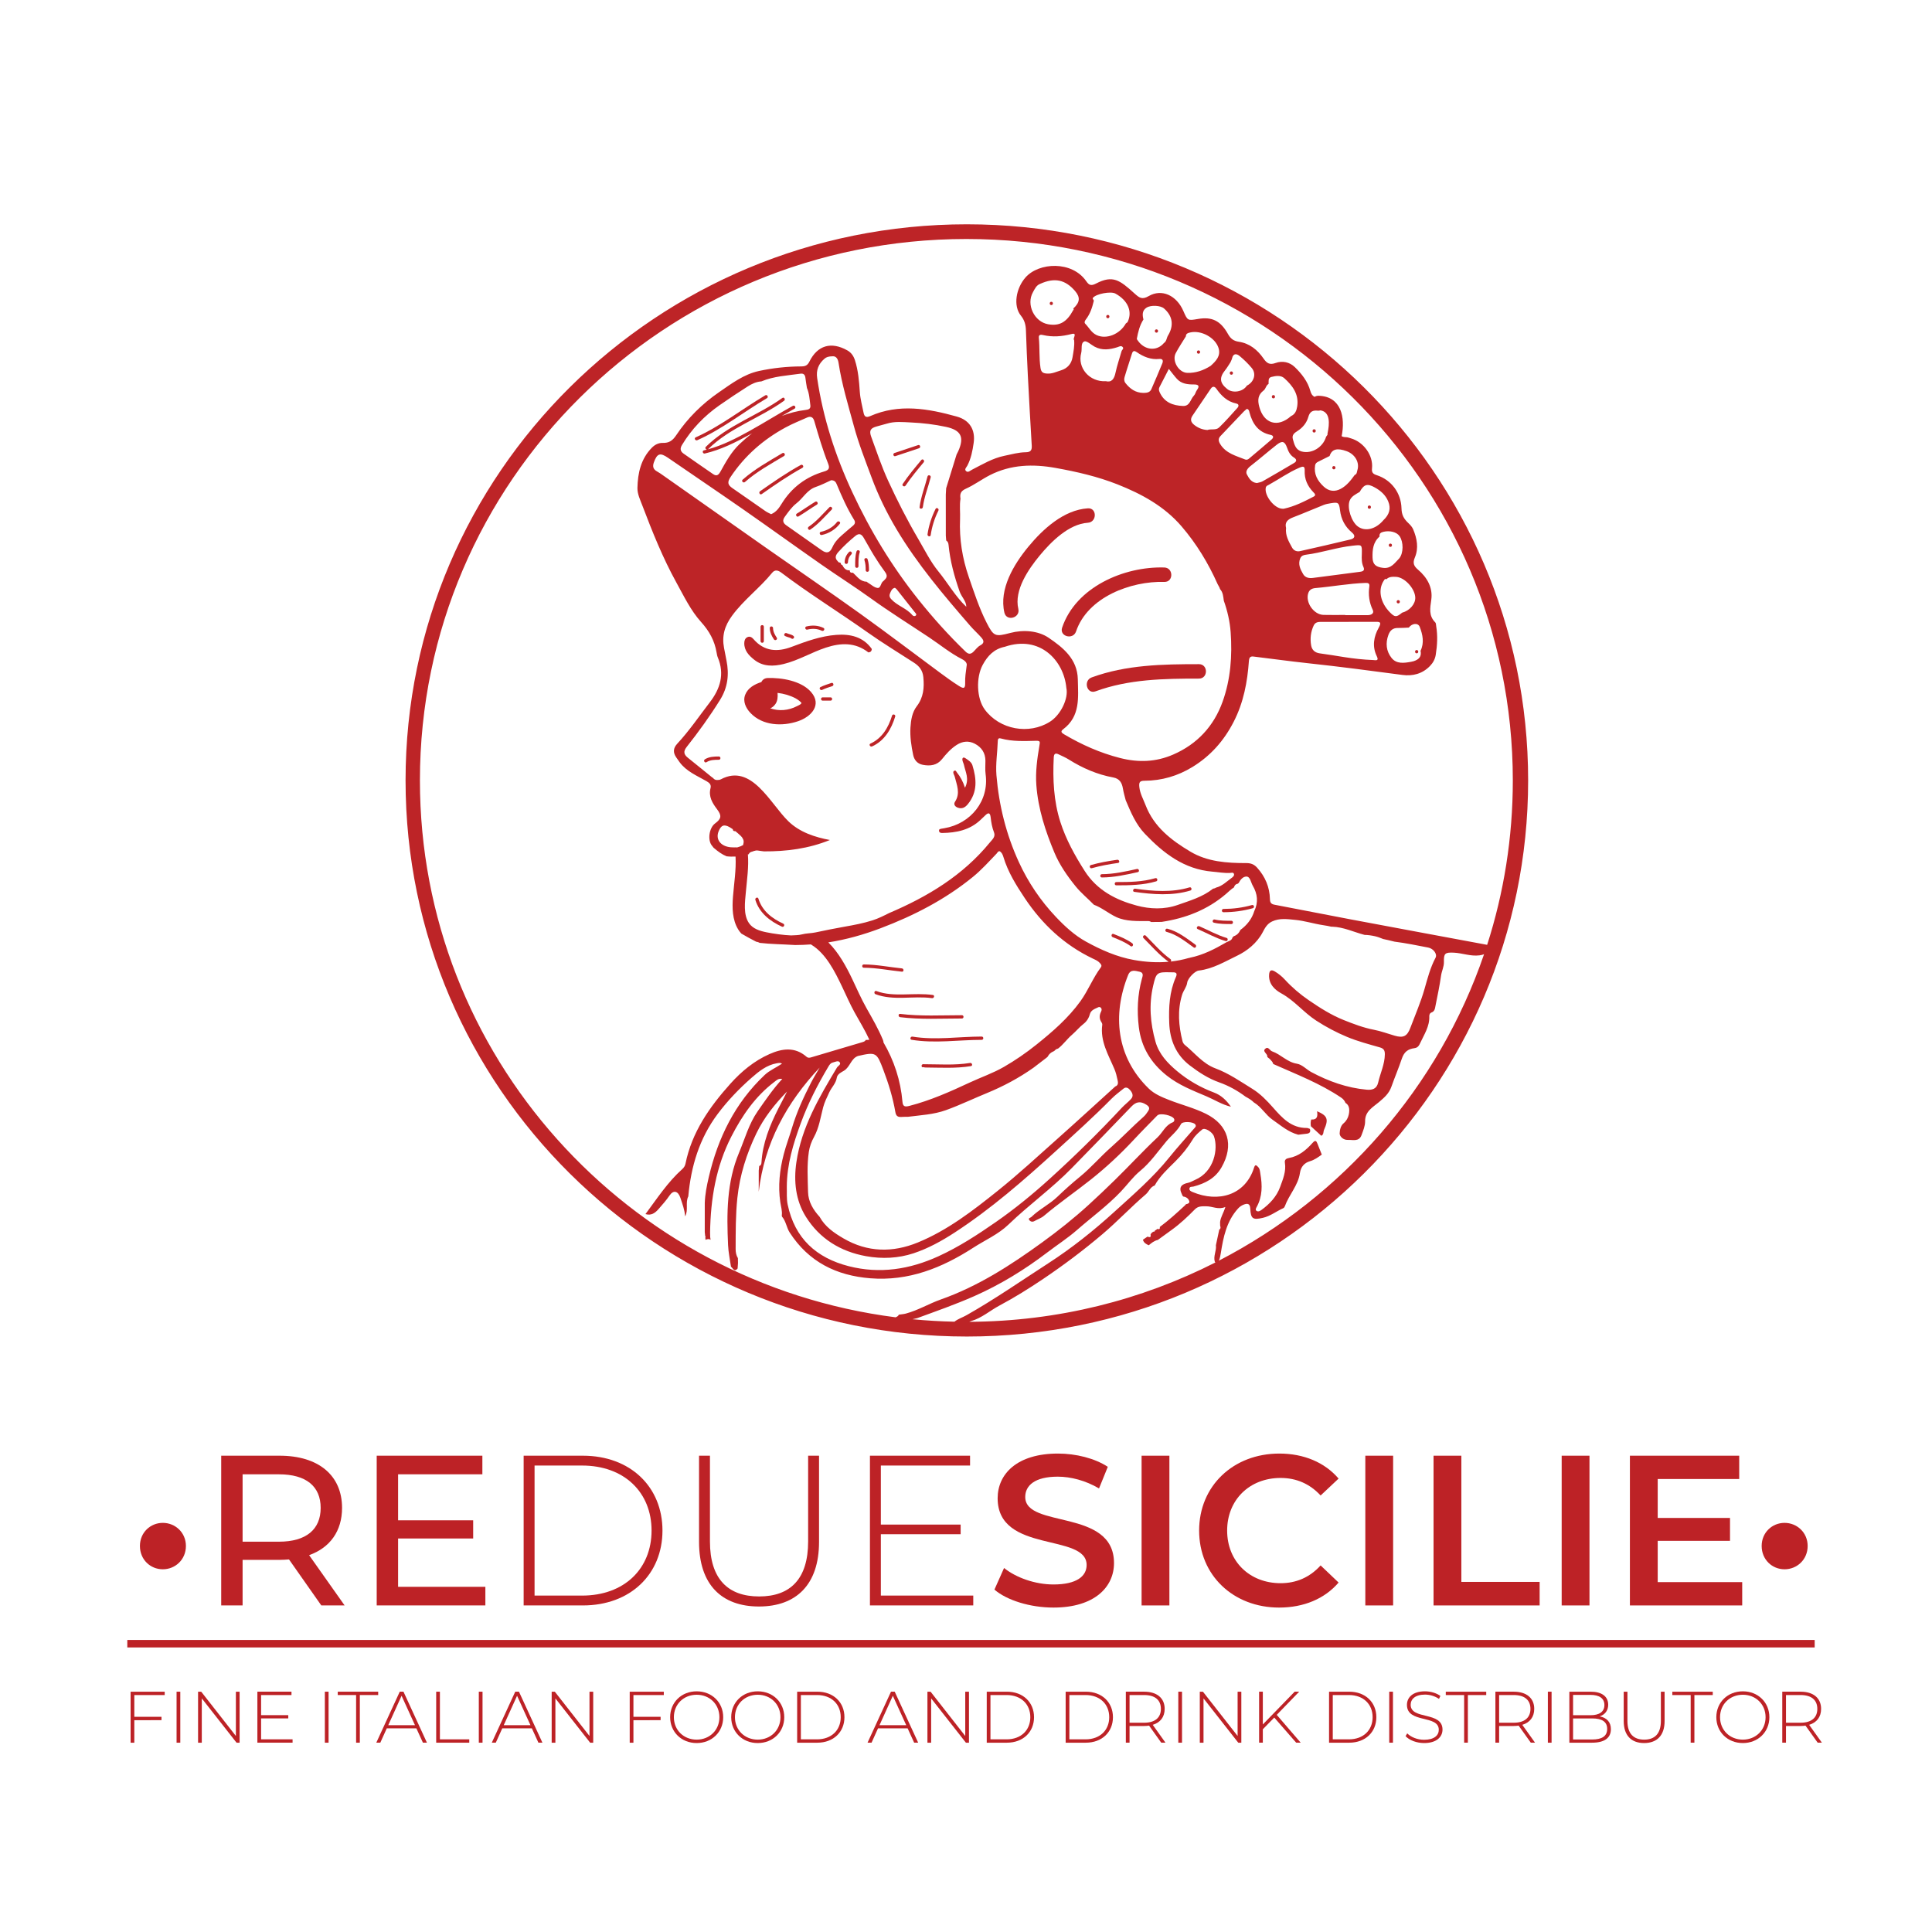 <svg xml:space="preserve" viewBox="0 0 1548 1548" height="1548px" width="1548px" y="0px" x="0px" xmlns:xlink="http://www.w3.org/1999/xlink" xmlns="http://www.w3.org/2000/svg" id="Livello_1" version="1.1">
<g>
	<path d="M107.62,1358.136v17.456h21.776v2.686H107.62v18.039h-2.977v-40.866h27.322v2.686H107.62z" fill="#BD2226"></path>
	<path d="M141.481,1355.45h2.977v40.866h-2.977V1355.45z" fill="#BD2226"></path>
	<path d="M191.98,1355.45v40.866h-2.452l-27.848-35.495v35.495h-2.977v-40.866h2.51l27.789,35.495v-35.495H191.98z" fill="#BD2226"></path>
	<path d="M234.424,1393.631v2.686h-28.197v-40.866h27.322v2.686h-24.345v16.113h21.776v2.627h-21.776v16.755H234.424
		z" fill="#BD2226"></path>
	<path d="M260.287,1355.45h2.977v40.866h-2.977V1355.45z" fill="#BD2226"></path>
	<path d="M285.332,1358.136H270.62v-2.686h32.401v2.686H288.31v38.181h-2.978V1358.136z" fill="#BD2226"></path>
	<path d="M333.613,1384.815h-23.702l-5.196,11.501h-3.211l18.798-40.866h2.978l18.798,40.866h-3.211
		L333.613,1384.815z M332.504,1382.305l-10.742-23.585l-10.684,23.585H332.504z" fill="#BD2226"></path>
	<path d="M349.493,1355.45h2.977v38.181h23.527v2.686h-26.504V1355.45z" fill="#BD2226"></path>
	<path d="M383.646,1355.45h2.977v40.866h-2.977V1355.45z" fill="#BD2226"></path>
	<path d="M426.147,1384.815h-23.702l-5.196,11.501h-3.211l18.798-40.866h2.978l18.798,40.866h-3.211
		L426.147,1384.815z M425.038,1382.305l-10.742-23.585l-10.684,23.585H425.038z" fill="#BD2226"></path>
	<path d="M475.303,1355.45v40.866h-2.452l-27.848-35.495v35.495h-2.977v-40.866h2.51l27.789,35.495v-35.495H475.303z" fill="#BD2226"></path>
	<path d="M507.53,1358.136v17.456h21.776v2.686H507.53v18.039h-2.977v-40.866h27.322v2.686H507.53z" fill="#BD2226"></path>
	<path d="M536.955,1375.884c0-11.852,9.049-20.726,21.25-20.726c12.144,0,21.251,8.815,21.251,20.726
		c0,11.909-9.107,20.725-21.251,20.725C546.004,1396.608,536.955,1387.734,536.955,1375.884z M576.42,1375.884
		c0-10.334-7.823-17.981-18.215-17.981c-10.449,0-18.272,7.647-18.272,17.981c0,10.333,7.823,17.98,18.272,17.98
		C568.597,1393.864,576.42,1386.217,576.42,1375.884z" fill="#BD2226"></path>
	<path d="M585.879,1375.884c0-11.852,9.049-20.726,21.25-20.726c12.144,0,21.251,8.815,21.251,20.726
		c0,11.909-9.107,20.725-21.251,20.725C594.928,1396.608,585.879,1387.734,585.879,1375.884z M625.344,1375.884
		c0-10.334-7.823-17.981-18.215-17.981c-10.449,0-18.272,7.647-18.272,17.981c0,10.333,7.823,17.98,18.272,17.98
		C617.521,1393.864,625.344,1386.217,625.344,1375.884z" fill="#BD2226"></path>
	<path d="M638.714,1355.45h16.172c12.96,0,21.717,8.523,21.717,20.434c0,11.909-8.757,20.433-21.717,20.433h-16.172
		V1355.45z M654.652,1393.631c11.559,0,18.973-7.355,18.973-17.747s-7.414-17.748-18.973-17.748h-12.961v35.495H654.652z" fill="#BD2226"></path>
	<path d="M727.22,1384.815h-23.703l-5.195,11.501h-3.211l18.798-40.866h2.978l18.799,40.866h-3.211L727.22,1384.815z
		 M726.11,1382.305l-10.742-23.585l-10.684,23.585H726.11z" fill="#BD2226"></path>
	<path d="M776.376,1355.45v40.866h-2.452l-27.848-35.495v35.495h-2.978v-40.866h2.511l27.789,35.495v-35.495H776.376
		z" fill="#BD2226"></path>
	<path d="M790.621,1355.45h16.172c12.96,0,21.717,8.523,21.717,20.434c0,11.909-8.757,20.433-21.717,20.433h-16.172
		V1355.45z M806.56,1393.631c11.559,0,18.974-7.355,18.974-17.747s-7.415-17.748-18.974-17.748h-12.961v35.495H806.56z" fill="#BD2226"></path>
	<path d="M853.848,1355.45h16.172c12.96,0,21.717,8.523,21.717,20.434c0,11.909-8.757,20.433-21.717,20.433h-16.172
		V1355.45z M869.786,1393.631c11.559,0,18.974-7.355,18.974-17.747s-7.415-17.748-18.974-17.748h-12.961v35.495H869.786z" fill="#BD2226"></path>
	<path d="M930.443,1396.316l-9.749-13.661c-1.285,0.176-2.569,0.292-3.971,0.292h-11.676v13.369h-2.978v-40.866
		h14.653c10.275,0,16.464,5.138,16.464,13.778c0,6.479-3.503,10.975-9.574,12.785l10.216,14.303H930.443z M916.724,1380.32
		c8.758,0,13.428-4.087,13.428-11.092c0-7.064-4.67-11.093-13.428-11.093h-11.676v22.185H916.724z" fill="#BD2226"></path>
	<path d="M944.104,1355.45h2.978v40.866h-2.978V1355.45z" fill="#BD2226"></path>
	<path d="M994.604,1355.45v40.866h-2.452l-27.848-35.495v35.495h-2.978v-40.866h2.511l27.789,35.495v-35.495H994.604
		z" fill="#BD2226"></path>
	<path d="M1020.993,1376.175l-9.166,9.399v10.742h-2.978v-40.866h2.978v26.271l25.513-26.271h3.619l-17.981,18.565
		l19.207,22.301h-3.619L1020.993,1376.175z" fill="#BD2226"></path>
	<path d="M1064.896,1355.45h16.172c12.96,0,21.717,8.523,21.717,20.434c0,11.909-8.757,20.433-21.717,20.433h-16.172
		V1355.45z M1080.834,1393.631c11.559,0,18.973-7.355,18.973-17.747s-7.414-17.748-18.973-17.748h-12.961v35.495H1080.834z" fill="#BD2226"></path>
	<path d="M1113.118,1355.45h2.978v40.866h-2.978V1355.45z" fill="#BD2226"></path>
	<path d="M1126.196,1391.063l1.343-2.219c2.802,2.919,7.998,5.138,13.485,5.138c8.174,0,11.793-3.562,11.793-7.998
		c0-12.26-25.512-4.904-25.512-19.966c0-5.78,4.437-10.859,14.478-10.859c4.496,0,9.166,1.401,12.318,3.678l-1.109,2.394
		c-3.386-2.335-7.53-3.444-11.209-3.444c-7.939,0-11.5,3.679-11.5,8.174c0,12.26,25.512,5.021,25.512,19.849
		c0,5.78-4.612,10.801-14.712,10.801C1135.012,1396.608,1129.174,1394.331,1126.196,1391.063z" fill="#BD2226"></path>
	<path d="M1173.135,1358.136h-14.712v-2.686h32.401v2.686h-14.712v38.181h-2.978V1358.136z" fill="#BD2226"></path>
	<path d="M1226.553,1396.316l-9.749-13.661c-1.285,0.176-2.569,0.292-3.971,0.292h-11.676v13.369h-2.978v-40.866
		h14.653c10.275,0,16.464,5.138,16.464,13.778c0,6.479-3.503,10.975-9.574,12.785l10.216,14.303H1226.553z M1212.833,1380.32
		c8.758,0,13.428-4.087,13.428-11.092c0-7.064-4.67-11.093-13.428-11.093h-11.676v22.185H1212.833z" fill="#BD2226"></path>
	<path d="M1240.214,1355.45h2.978v40.866h-2.978V1355.45z" fill="#BD2226"></path>
	<path d="M1290.714,1385.516c0,6.89-5.021,10.801-15.063,10.801h-18.215v-40.866h17.047
		c8.758,0,14.07,3.678,14.07,10.45c0,4.846-2.744,7.998-6.831,9.341C1287.503,1376.351,1290.714,1379.854,1290.714,1385.516z
		 M1260.414,1358.02v16.287h13.953c7.063,0,11.15-2.743,11.15-8.173c0-5.371-4.087-8.114-11.15-8.114H1260.414z M1287.736,1385.282
		c0-5.838-4.262-8.406-12.085-8.406h-15.237v16.872h15.237C1283.475,1393.748,1287.736,1391.179,1287.736,1385.282z" fill="#BD2226"></path>
	<path d="M1300.99,1378.978v-23.527h2.977v23.41c0,10.217,4.904,15.004,13.428,15.004s13.369-4.787,13.369-15.004
		v-23.41h2.978v23.527c0,11.676-6.247,17.631-16.405,17.631S1300.99,1390.653,1300.99,1378.978z" fill="#BD2226"></path>
	<path d="M1354.643,1358.136h-14.712v-2.686h32.401v2.686h-14.712v38.181h-2.978V1358.136z" fill="#BD2226"></path>
	<path d="M1375.193,1375.884c0-11.852,9.049-20.726,21.25-20.726c12.144,0,21.251,8.815,21.251,20.726
		c0,11.909-9.107,20.725-21.251,20.725C1384.242,1396.608,1375.193,1387.734,1375.193,1375.884z M1414.658,1375.884
		c0-10.334-7.823-17.981-18.215-17.981c-10.449,0-18.272,7.647-18.272,17.981c0,10.333,7.823,17.98,18.272,17.98
		C1406.835,1393.864,1414.658,1386.217,1414.658,1375.884z" fill="#BD2226"></path>
	<path d="M1456.401,1396.316l-9.749-13.661c-1.285,0.176-2.569,0.292-3.971,0.292h-11.676v13.369h-2.978v-40.866
		h14.653c10.275,0,16.464,5.138,16.464,13.778c0,6.479-3.503,10.975-9.574,12.785l10.216,14.303H1456.401z M1442.682,1380.32
		c8.758,0,13.428-4.087,13.428-11.092c0-7.064-4.67-11.093-13.428-11.093h-11.676v22.185H1442.682z" fill="#BD2226"></path>
</g>
<path d="M589.386,655.233c-0.056,3.161-1.07,6.157-2.059,9.127c-0.539,1.615,2.004,2.302,2.537,0.7
	c1.067-3.201,2.095-6.423,2.154-9.827C592.048,653.535,589.415,653.538,589.386,655.233z" fill="#BD2427"></path>
<g>
	<path d="M112.114,1238.695c0-10.797,8.398-18.51,18.338-18.51s18.51,7.713,18.51,18.51
		c0,10.969-8.569,18.682-18.51,18.682S112.114,1249.664,112.114,1238.695z" fill="#BD2226"></path>
	<path d="M257.447,1286.341l-25.879-36.849c-2.399,0.172-4.97,0.344-7.541,0.344h-29.65v36.505h-17.139V1166.37
		h46.789c31.192,0,50.045,15.768,50.045,41.818c0,18.51-9.598,31.878-26.394,37.876l28.45,40.276H257.447z M256.933,1208.188
		c0-17.139-11.483-26.907-33.42-26.907h-29.136v53.986h29.136C245.45,1235.268,256.933,1225.327,256.933,1208.188z" fill="#BD2226"></path>
	<path d="M388.896,1271.43v14.911h-87.064V1166.37h84.665v14.911H318.97v36.848h60.157v14.568H318.97v38.732H388.896
		z" fill="#BD2226"></path>
	<path d="M419.571,1166.37h47.474c38.048,0,63.756,25.022,63.756,59.985s-25.708,59.985-63.756,59.985h-47.474
		V1166.37z M466.359,1278.457c33.935,0,55.701-21.595,55.701-52.102s-21.766-52.102-55.701-52.102h-38.048v104.203H466.359z" fill="#BD2226"></path>
	<path d="M560.103,1235.439v-69.069h8.741v68.726c0,29.993,14.396,44.047,39.418,44.047
		c25.023,0,39.248-14.054,39.248-44.047v-68.726h8.74v69.069c0,34.277-18.338,51.758-48.159,51.758
		S560.103,1269.717,560.103,1235.439z" fill="#BD2226"></path>
	<path d="M779.816,1278.457v7.884h-82.779V1166.37h80.209v7.884h-71.469v47.303h63.928v7.713h-63.928v49.188H779.816
		z" fill="#BD2226"></path>
	<path d="M796.779,1273.658l7.713-17.311c9.598,7.713,24.852,13.197,39.59,13.197
		c18.682,0,26.565-6.684,26.565-15.596c0-25.88-71.297-8.912-71.297-53.473c0-19.367,15.425-35.82,48.331-35.82
		c14.396,0,29.479,3.771,39.934,10.626l-7.027,17.31c-10.797-6.341-22.623-9.426-33.078-9.426c-18.51,0-26.051,7.198-26.051,16.281
		c0,25.537,71.126,8.912,71.126,52.959c0,19.195-15.597,35.648-48.503,35.648C825.401,1288.055,806.721,1282.228,796.779,1273.658z" fill="#BD2226"></path>
	<path d="M914.69,1166.37h22.28v119.971h-22.28V1166.37z" fill="#BD2226"></path>
	<path d="M960.79,1226.355c0-35.82,27.422-61.699,64.271-61.699c19.537,0,36.334,7.027,47.474,20.053l-14.396,13.539
		c-8.741-9.426-19.538-14.054-32.05-14.054c-24.851,0-42.846,17.481-42.846,42.161s17.995,42.161,42.846,42.161
		c12.512,0,23.309-4.628,32.05-14.226l14.396,13.711c-11.14,13.025-27.937,20.053-47.646,20.053
		C988.212,1288.055,960.79,1262.176,960.79,1226.355z" fill="#BD2226"></path>
	<path d="M1093.953,1166.37h22.28v119.971h-22.28V1166.37z" fill="#BD2226"></path>
	<path d="M1148.622,1166.37h22.28v101.118h62.728v18.853h-85.008V1166.37z" fill="#BD2226"></path>
	<path d="M1251.28,1166.37h22.28v119.971h-22.28V1166.37z" fill="#BD2226"></path>
	<path d="M1395.928,1267.66v18.681h-89.979V1166.37h87.578v18.681h-65.298v31.193h57.929v18.338h-57.929v33.078
		H1395.928z" fill="#BD2226"></path>
	<path d="M1411.522,1238.695c0-10.797,8.397-18.51,18.339-18.51c9.939,0,18.51,7.713,18.51,18.51
		c0,10.969-8.57,18.682-18.51,18.682C1419.92,1257.377,1411.522,1249.664,1411.522,1238.695z" fill="#BD2226"></path>
</g>
<rect height="6" width="1352" fill="#BD2226" y="1314" x="102"></rect>
<g>
	<path d="M774.677,179.721c-248.379,0-449.729,199.494-449.729,445.583c0,246.09,201.351,445.583,449.729,445.583
		c248.382,0,449.732-199.493,449.732-445.583C1224.409,379.215,1023.059,179.721,774.677,179.721z M774.378,1053.822
		c-3.173,1.798-6.747,2.872-9.645,5.174c-11.32-0.239-22.533-0.905-33.624-1.98c1.244-0.241,2.49-0.532,3.737-0.844
		c15.309-5.613,30.713-10.994,45.641-17.588c20.995-9.272,40.36-21.133,58.664-35.09c7.874-6.004,16.361-11.463,23.79-17.969
		c11.751-10.29,24.455-19.509,35.245-30.904c5.159-5.447,9.532-11.628,15.371-16.441c8.215-6.771,14.188-15.564,20.935-23.632
		c3.891-4.651,8.891-8.327,11.781-13.919c1.223-2.359,9.633-1.908,11.329,0.182c1.261,1.548-0.076,2.526-0.917,3.505
		c-6.56,7.633-13.387,15.049-19.682,22.891c-13.111,16.332-28.948,29.932-44.312,43.912c-16.466,14.978-33.889,28.881-52.681,41.035
		C818.25,1026.23,796.962,1041.042,774.378,1053.822z M973.354,1010.977c0.151,0.23,0.301,0.42,0.447,0.58
		c-59.2,30.076-126.22,47.178-197.237,47.534c0.553-0.165,1.102-0.365,1.648-0.613c8.493-2.462,15.063-8.41,22.665-12.457
		c12.057-6.419,23.602-13.635,34.898-21.242c16.529-11.134,32.443-23.096,47.661-36.009c11.969-10.155,22.689-21.635,34.608-31.813
		c2.572-2.198,3.576-5.919,7.128-7.079c4.178-7.578,10.532-13.338,16.543-19.313c5.469-5.437,10.171-11.314,14.178-17.905
		c1.803-2.97,4.666-5.406,7.392-7.675c2.086-1.74,8.149,1.96,9.418,5.546c3.521,9.959,0.188,28.286-15.128,34.822
		c-1.886,0.807-3.695,1.971-5.662,2.375c-5.187,1.07-7.662,3.424-5.076,8.831c0.206,0.267,0.307,0.568,0.304,0.904
		c0.262,0.375,0.527,0.749,0.789,1.123l0.122,0.116c2.304,0.313,4.163,1.524,4.825,3.665c0.455,1.469-0.962,2.252-2.428,2.437
		l-0.097,0.001c-0.34,0.372-0.683,0.742-1.023,1.113c-6.433,5.996-12.947,11.896-20.022,17.145c0.178,1.441-0.199,2.232-1.827,1.553
		c-0.755,0.515-1.513,1.03-2.27,1.544c0.103,0.615-0.116,0.829-0.713,0.568c-0.345,0.181-0.691,0.36-1.035,0.54
		c-0.343,0.307-0.686,0.614-1.027,0.92c-0.191,0.333-0.384,0.664-0.575,0.997c0.608,2.667-0.952,2.123-2.458,1.661
		c-1.21,0.824-2.419,1.646-3.63,2.47c0.615,2.47,2.586,3.519,4.664,4.454c2.177-1.847,4.39-3.635,7.276-4.277
		c3.75-2.725,7.495-5.46,11.255-8.171c6.698-4.831,12.682-10.49,18.444-16.354c2.696-2.741,5.808-2.403,9.032-2.434
		c5.01-0.048,9.712,3.007,15.382,0.532c-1.378,4.768-3.817,8.104-4.229,12.11c0.013,0.985,0.029,1.971,0.045,2.956
		c0.408,1.174,0.613,2.303-0.712,3.077c-0.894,4.171-1.789,8.34-2.684,12.511C974.806,1002.195,972.01,1006.447,973.354,1010.977z
		 M976.615,1010.106c0.854-1.964,1.229-4.032,1.571-6.196c2.026-12.79,4.603-25.403,13.721-35.518
		c1.336-1.48,2.799-2.489,4.522-3.172c3.11-1.236,5.157-0.955,5.356,3.26c0.383,8.122,2.117,9.099,9.989,7.325
		c6.129-1.378,10.935-5.312,16.479-7.791c0.548-0.244,1.023-0.974,1.244-1.58c3.334-9.191,10.655-16.659,12.063-26.57
		c0.745-5.249,3.852-8.216,7.983-9.429c3.769-1.104,6.553-3.202,9.535-5.313c-1.131-2.855-2.254-5.707-3.387-8.556
		c-0.878-2.217-1.569-3.575-3.959-0.889c-5.168,5.808-11.043,10.746-19.073,12.186c-2.101,0.375-3.543,1.361-3.151,3.78
		c1.127,6.95-1.581,13.231-3.834,19.433c-2.814,7.741-8.382,13.627-14.996,18.429c-0.995,0.722-2.556,1.58-3.832,0.743
		c-1.325-0.871-0.414-2.3,0.098-3.234c4.618-8.427,4.515-17.331,2.932-26.434c-0.354-2.031-0.382-4.213-1.978-5.697
		c-0.973-0.905-2.109-2.458-3.059,0.565c-7.036,22.393-28.806,28.229-49.138,19.715c-1.263-0.53-2.799-1.167-2.696-2.734
		c0.125-1.901,2.061-1.392,3.259-1.712c9.343-2.509,17.401-6.482,22.534-15.492c10.07-17.673,5.429-33.906-12.619-42.844
		c-9.41-4.661-19.592-7.18-29.307-10.989c-5.937-2.331-11.906-4.777-16.474-9.223c-26.087-25.381-29.202-59.256-16.487-90.943
		c1.932-4.815,5.78-3.328,9.168-2.644c3.72,0.751,2.354,3.839,1.811,5.843c-3.45,12.682-3.992,25.532-2.418,38.479
		c1.956,16.085,9.663,28.787,22.401,38.897c9.671,7.677,20.925,11.997,32.001,16.705c6.319,2.686,12.186,6.544,19.401,8.245
		c-3.674-5.285-7.917-9.246-13.5-11.345c-10.85-4.079-20.788-9.782-29.615-17.164c-7.638-6.385-14.523-13.618-17.339-23.654
		c-4.136-14.729-5.374-29.545-1.883-44.65c2.439-10.56,2.966-11.21,13.838-10.902c0.685,0.019,1.37,0.045,2.057,0.027
		c3.063-0.079,3.457,1.293,2.32,3.865c-5.196,11.756-5.769,24.259-5.301,36.79c0.511,13.611,5.389,25.474,16.474,33.948
		c7.218,5.517,14.835,10.475,23.544,13.565c7.597,2.693,14.622,6.579,21.086,11.434c2.444,1.36,4.896,2.708,6.843,4.782
		l-0.063-0.108c5.986,3.57,9.3,9.957,15.035,13.933c6.536,4.53,12.521,9.85,20.469,11.904c2.295-0.272,4.593-0.537,6.891-0.817
		c2.382-0.291,3.167-1.589,2.4-3.853c-0.816-0.256-1.635-0.734-2.451-0.73c-12.391,0.071-19.661-7.945-27.058-16.353
		c-4.881-5.549-10.265-11.089-16.478-14.934c-9.597-5.941-18.987-12.48-29.696-16.473c-10.089-3.763-16.487-12.283-24.469-18.759
		c-0.866-0.701-1.615-1.855-1.885-2.932c-3.11-12.389-4.185-24.792-0.336-37.281c1.051-3.412,3.616-6.125,4.092-9.764
		c0.435-3.336,6.02-9.258,9.238-9.627c11.301-1.295,21.135-7.286,30.865-11.957c7.698-3.697,15.765-9.935,20.409-18.803
		c1.602-3.058,3.442-6.697,7.492-8.579c6.171-2.866,12.225-1.876,18.434-1.279c7.621,0.732,14.927,3.113,22.507,4.254
		c2.187,0.33,4.432,0.717,6.663,1.248c0.186-0.018,0.365-0.044,0.568-0.038c9.156,0.304,17.228,4.295,25.931,6.578
		c2.742,0.041,5.493,0.442,8.359,1.071c2.29,0.503,4.405,1.398,6.554,2.226c3.024,0.638,6.041,1.321,9.045,2.109
		c9.072,1.161,18.077,2.998,27.068,4.746c4.148,0.808,7.399,5.236,5.856,8.129c-4.259,7.997-6.434,16.582-8.897,25.212
		c-3.017,10.565-7.465,20.723-11.334,31.042c-2.532,6.751-5.659,8.242-12.639,6.187c-5.533-1.63-10.992-3.645-16.633-4.735
		c-8.368-1.62-16.29-4.654-24.071-7.758c-9.992-3.984-19.13-9.795-28.069-15.926c-7.066-4.847-13.439-10.317-19.191-16.565
		c-2.352-2.547-4.978-4.675-7.91-6.424c-2.778-1.659-4.376-1.15-4.629,2.49c-0.532,7.567,4.59,12.219,9.818,15.079
		c10.532,5.762,17.868,15.255,27.873,21.754c7.979,5.181,16.154,9.495,24.719,13.071c8.505,3.551,17.528,5.901,26.418,8.452
		c3.158,0.906,3.938,2.592,3.904,5.543c-0.087,7.967-3.637,15.07-5.355,22.622c-1.191,5.236-4.938,6.098-9.272,5.697
		c-15.753-1.453-30.282-6.62-44.215-14.058c-4.024-2.149-7.351-6.077-11.648-6.76c-7.842-1.248-12.823-7.471-19.85-9.902
		c-1.873-0.646-3.066-4.251-5.464-2.094c-2.601,2.343,1.937,3.836,1.59,6.28c-0.081,0.569,1.446,1.3,2.124,2.054
		c1.122,1.251,2.407,2.372,2.643,3.893c18.539,8.26,37.594,15.558,54.49,26.975c1.704,1.152,2.809,2.616,3.42,4.196
		c2.57,1.511,3.687,4.454,2.634,9.359c-0.564,2.627-1.935,5.141-4.067,6.902c-2.619,2.166-3.114,5.7-3.242,8.167
		c-0.123,2.312,2.856,5.392,6.484,5.227c4.026-0.183,8.997,1.696,11.032-3.812c1.324-3.585,2.932-7.404,2.881-11.096
		c-0.116-8.147,6.385-11.346,11.1-15.377c4.276-3.657,8.027-6.798,10.024-12.475c2.614-7.421,5.787-14.787,8.247-22.19
		c2-6.014,5.327-7.889,10.34-8.59c2.62-0.365,3.596-2.276,4.305-3.813c3.216-6.98,7.751-13.583,7.417-21.764
		c-0.062-1.443,0.672-2.604,1.636-2.925c2.711-0.902,2.889-3.208,3.303-5.291c1.613-8.091,3.346-16.173,4.494-24.336
		c0.522-3.722,2.379-7.036,2.286-10.959c-0.161-6.833,0.878-7.701,7.778-7.412c6.906,0.291,13.521,3.061,20.636,2.166
		c1.508-0.19,2.742-0.485,3.746-0.928C1152.73,870.928,1075.83,958.795,976.615,1010.106z M630.423,950.789
		c0.064-17.755,5.171-34.377,11.201-50.83c5.81-15.851,13.437-30.783,22.063-45.247c0.896-1.505,1.727-2.923,3.606-3.381
		c1.817-0.441,4.166-1.737,5.354-0.373c1.678,1.927-1.189,2.993-2.058,4.444c-14.251,23.804-28.358,47.72-32.492,75.796
		c-2.251,15.28-0.625,30.592,7.575,43.682c11.008,17.567,27.649,27.911,48.275,31.629c12.901,2.328,25.845,1.699,37.995-2.312
		c11.644-3.843,22.535-9.835,33.007-16.659c29.225-19.045,55.323-41.836,81.003-65.228c15.094-13.75,30.278-27.393,44.622-41.942
		c2.961-3.004,6.423-5.524,9.714-8.188c1.96-1.585,3.83-0.326,4.988,0.993c1.817,2.071,3.368,4.717,0.985,7.34
		c-2.29,2.523-5.086,4.583-7.412,7.076c-18.433,19.75-37.686,38.685-57.681,56.82c-13.661,12.391-27.933,24.085-43.133,34.652
		c-14.747,10.25-29.711,20.021-46.089,27.502c-23.091,10.549-47.005,14.309-71.846,7.977c-26.05-6.641-43.35-22.335-49.002-49.436
		C630.105,960.336,630.582,955.563,630.423,950.789z M599.237,684.485c0.196,0.009,0.389,0.031,0.581,0.057
		c0.182-0.427,0.436-0.815,0.763-1.146c0.058-0.059,0.116-0.115,0.179-0.17c0.085-0.075,0.17-0.147,0.264-0.214
		c0.159-0.115,0.329-0.22,0.514-0.308c0.054-0.025,0.114-0.042,0.17-0.065c0.169-0.07,0.348-0.128,0.536-0.174
		c0.07-0.017,0.142-0.034,0.216-0.047c0.299-0.151,0.633-0.262,0.998-0.332c0.381-0.192,0.812-0.33,1.301-0.386
		c0.641-0.259,1.369-0.377,2.189-0.253c1.031,0.156,2.066,0.302,3.104,0.443c0.332,0.033,0.665,0.077,1.001,0.133
		c0.354,0.046,0.71,0.089,1.064,0.133c18.193,0.109,35.836-2.204,52.829-9.107c-12.085-2.259-24.197-6.256-33.192-14.939
		c-14.565-14.06-29.533-46.883-54.217-33.666c-0.772,0.414-1.527,0.543-2.232,0.482c-0.233,0.039-0.472,0.073-0.733,0.073
		c-1.495,0-2.556-0.681-3.201-1.635c-0.265-0.126-0.537-0.285-0.824-0.522c-6.465-5.315-13.023-10.513-19.513-15.796
		c-3.159-2.572-3.669-4.986-0.79-8.624c9.55-12.08,18.545-24.567,26.705-37.669c6.196-9.95,7.393-20.395,5.129-31.564
		c-0.681-3.355-1.316-6.72-1.957-10.083c-1.818-9.602,0.43-17.606,6.463-25.802c9.42-12.8,22.205-22.191,32.101-34.383
		c2.162-2.661,4.714-2.066,7.249-0.15c22.501,17.017,46.521,31.848,69.531,48.141c11.974,8.479,24.56,16.096,36.882,24.081
		c4.226,2.738,6.952,6.169,7.464,11.535c0.806,8.444,0.199,16.206-5.254,23.334c-3.711,4.847-4.691,11.034-5.065,17.029
		c-0.461,7.377,0.677,14.722,2.155,21.924c0.815,3.971,3.232,7.134,7.742,7.996c5.939,1.134,11.382,0.452,15.377-4.538
		c3.437-4.294,7.02-8.339,11.686-11.364c4.719-3.06,9.683-3.57,14.587-1.024c5.363,2.786,8.472,7.327,8.522,13.609
		c0.03,3.596-0.337,7.246,0.15,10.777c2.929,21.297-11.79,39.741-33.137,43.34c-0.676,0.115-1.365,0.175-2.028,0.335
		c-0.948,0.229-2.259,0.229-2.169,1.613c0.089,1.396,1.038,1.888,2.493,1.867c11.408-0.155,22.111-2.313,30.767-10.504
		c1.243-1.174,2.508-2.328,3.715-3.538c2.568-2.571,3.983-2.284,4.41,1.542c0.453,4.078,1.149,8.107,2.672,11.982
		c1.406,3.58-1.422,5.796-3.284,8.073c-21.719,26.573-50.011,43.517-80.842,56.643c-4.289,2.159-8.571,4.313-13.177,5.786
		c-7.244,2.316-14.681,3.732-22.16,5.038c-7.917,1.383-15.773,3.006-23.637,4.655c-3.565,0.747-7.347,0.636-10.855,1.572
		c-2.895,0.772-5.657,0.6-8.656,0.826c-5.778-0.208-14.103-1.357-19.852-2.543c-5.161-1.065-10.729-2.733-13.852-7.295
		c-4.694-6.859-3.212-17.042-2.523-24.755C598.503,704.72,600.04,694.694,599.237,684.485z M595.758,675.368
		c-0.072,0.598-0.218,1.204-0.478,1.813c-0.047,0.11-0.101,0.203-0.152,0.301c-0.157-0.046-0.316-0.08-0.476-0.11
		c-0.47,0.438-1.07,0.757-1.816,0.887c-0.078,0.04-0.153,0.083-0.237,0.117c-0.075,0.03-0.158,0.051-0.238,0.077
		c-0.156,0.051-0.311,0.103-0.482,0.134c-0.506,0.258-1.104,0.414-1.808,0.414c-0.246,0-0.471-0.034-0.694-0.069
		c-0.665,0.08-1.348,0.012-2.021,0.012c-9.103,0.064-14.396-5.78-11.602-12.788c1.958-4.917,4.296-6.001,8.996-3.307
		c3.189,1.828,6.03,4.362,8.753,6.877c0.808,0.746,1.426,1.607,1.821,2.54C595.84,673.197,595.98,674.329,595.758,675.368z
		 M523.892,370.519c2.636-7.317,5.048-8.061,11.427-3.662c19.801,13.656,39.768,27.075,59.504,40.824
		c21.172,14.749,42.096,29.854,63.244,44.635c13.114,9.167,26.658,17.727,39.63,27.086c15.258,11.01,31.208,20.953,46.847,31.376
		c8.722,5.814,16.847,12.551,26.236,17.344c2.761,1.408,4.308,3.313,3.736,5.325c-0.744,5.303-1.301,9.359-1.191,13.492
		c0.121,4.585-0.87,5.254-4.864,2.739c-5.2-3.274-10.184-6.905-15.132-10.558c-21.309-15.74-42.374-31.814-63.901-47.25
		c-24.863-17.83-50.141-35.078-75.192-52.646c-27.692-19.418-55.33-38.915-82.999-58.368c-1.537-1.081-3.078-2.183-4.722-3.08
		C523.438,376.097,522.686,373.87,523.892,370.519z M860.633,272.455c0.447,4.917-0.548,9.306-1.246,13.667
		c-0.857,5.365-4.086,9.062-9.456,10.677c-3.567,1.074-6.905,2.789-10.871,2.54c-3.172-0.198-4.82-0.916-5.363-4.52
		c-1.213-8.039-0.536-16.136-1.345-24.168c-0.296-2.916,1.984-2.516,3.464-2.175c7.682,1.767,15.053,1.138,22.724-0.84
		C863.761,266.29,859.163,271.377,860.633,272.455z M859.953,247.226c0.424,0.451,0.406,0.888-0.07,1.309
		c-5.169,9.594-10.938,12.858-19.983,11.298c-11.197-1.934-17.865-15.799-12.245-25.734c1.469-2.599,2.695-5.593,5.921-6.724
		c11.372-5.12,19.971-3.333,27.792,5.774C865.743,238.244,865.341,242.252,859.953,247.226z M845.755,374.923
		c16.873,3.029,33.604,6.861,49.602,13.179c19.411,7.666,37.567,17.568,51.375,33.647c11.926,13.893,21.411,29.487,28.864,46.236
		c0.609,1.365,1.605,2.545,1.951,4.022c2.408,2.625,2.57,5.982,3.013,9.248c2.892,8.183,4.866,16.623,5.489,25.255
		c1.364,18.909-0.005,37.693-6.406,55.604c-7.021,19.65-20.336,34.093-39.644,42.476c-13.769,5.976-27.684,6.544-42.515,2.769
		c-16.098-4.099-30.795-10.682-44.935-19.022c-2.15-1.27-2.955-2.317-0.655-4.053c13.839-10.436,11.998-25.366,11.703-39.995
		c-0.33-16.411-12.119-25.621-23.395-33.292c-8.353-5.681-20.242-6.622-30.76-3.849c-12,3.165-13.264,2.908-18.92-8.195
		c-5.995-11.77-10.007-24.251-14.298-36.658c-5.191-15.019-7.655-30.42-6.988-46.311c0.229-5.454-0.537-10.931,0.343-16.372
		c-0.562-3.776,0.018-6.116,4.358-8.058c6.661-2.98,12.631-7.502,19.213-10.856C809.985,372.124,827.727,371.687,845.755,374.923z
		 M875.746,238.597c2.473-3.168,14.277-5.381,17.901-3.4c10.013,5.469,13.865,14.275,9.889,22.716
		c-0.243,0.517-0.944,0.816-1.434,1.216c-4.897,8.83-15.898,13.088-23.688,9.251c-4.025-1.983-5.921-6.016-8.891-9.008
		c-0.865-0.869-0.413-2.222,0.422-3.284c3.441-4.365,5.136-9.5,6.41-14.812C876.75,240.24,874.926,239.65,875.746,238.597z
		 M918.565,246.561c3.59-2.337,11.255-1.851,14.052,0.557c7.057,6.078,8.072,13.799,3.227,21.743
		c-1.168,1.918-1.083,4.583-3.274,6.007c-6.067,7.156-15.794,5.364-20.742-1.783c-0.381-0.549-1.026-1.235-0.932-1.743
		c0.998-5.377,2.282-10.676,5.28-15.372C915.271,252.396,915.049,248.852,918.565,246.561z M1018.697,302.027
		c3.499-0.9,7.547-1.509,10.341,1.013c6.584,5.95,11.836,12.794,10.335,22.595c-0.514,3.359-1.613,6.267-4.972,7.765
		c-10.621,9.541-21.813,6.036-25.429-7.474c-1.471-5.493-1.033-9.62,3.5-13.074c1.816-1.38,1.83-4.096,3.953-5.223
		C1016.61,305.514,1015.818,302.769,1018.697,302.027z M1132.689,529.773c-0.65,0.209-1.326,0.348-1.996,0.47
		c-5.673,1.027-11.736,1.955-15.737-3.104c-4.234-5.355-4.965-11.801-2.5-18.446c1.355-3.653,3.64-5.594,7.645-5.531
		c2.897,0.047,5.801-0.193,8.704-0.305c2.571-3.519,7.417-4.034,8.752-0.541c2.361,6.164,3.764,12.648,0.655,19.131
		C1139.253,526.133,1136.734,528.47,1132.689,529.773z M1123.42,490.919c-4.551,3.755-5.796,3.724-9.722-0.247
		c-7.879-7.967-9.823-18.38-4.785-25.677c0.447-0.646,0.847-1.514,1.903-0.853c2.285-2.252,5.159-2.047,8.013-1.927
		c0.43,0.064,0.86,0.129,1.289,0.193c6.651,1.489,13.675,9.836,13.857,16.465C1134.115,483.998,1129.451,489.322,1123.42,490.919z
		 M1121.223,447.293c-3.695,3.678-6.492,8.528-13.096,7.699c-5.619-0.707-8.244-2.592-8.39-8.221
		c-0.157-6.203,0.411-12.337,5.603-16.837c-0.28-2.274,0.77-3.235,2.987-3.794c5.042-1.272,10.754,0.082,13.067,3.444
		C1124.646,434.311,1124.561,443.088,1121.223,447.293z M1103.201,525.917c1.954,3.968-1.304,2.996-2.957,2.934
		c-7.866-0.292-15.685-1.154-23.46-2.393c-6.413-1.022-12.827-2.076-19.263-2.951c-3.901-0.532-6.34-2.637-6.979-6.383
		c-0.932-5.467-0.352-10.837,2.042-15.942c1.345-2.867,3.876-2.906,6.461-2.907c7.188-0.002,14.374,0,21.562,0v-0.032
		c7.01,0,14.019,0.015,21.027-0.006c3.418-0.009,5.817-0.232,3.075,4.657C1100.676,510.081,1099.29,517.971,1103.201,525.917z
		 M1035.996,414.544c8.277-3.169,16.411-6.708,24.646-9.985c1.725-0.687,3.617-1.009,5.464-1.317
		c6.082-1.014,6.821-0.676,7.573,5.559c0.888,7.333,4.01,13.22,9.633,17.946c2.8,2.353,2.337,4.621-1.176,5.471
		c-13.429,3.242-26.896,6.323-40.375,9.342c-2.688,0.602-5.127-0.293-6.535-2.876c-2.608-4.792-5.48-9.522-4.779-15.651
		C1029.244,418.483,1031.753,416.169,1035.996,414.544z M1014.163,390.87c0.286-1.573,1.399-1.833,2.344-2.353
		c8.218-4.497,15.848-10.01,24.531-13.729c3.134-1.342,4.493-1.393,4.335,2.329c-0.292,6.726,2.229,12.307,6.799,17.089
		c1.054,1.104,2.659,2.507,0.458,3.656c-7.665,4-15.401,7.908-23.958,9.75c-0.326,0.07-0.68,0.008-1.022,0.008
		C1021.23,407.618,1013.012,397.247,1014.163,390.87z M1011.69,385.618c-1.439,0.817-3.233,1.007-4.65,1.425
		c-4.508-0.45-6.376-3.976-7.966-6.867c-1.342-2.447,0.521-4.938,2.984-6.852c7.138-5.549,13.939-11.533,21.065-17.093
		c4.336-3.38,6.349-2.591,8.166,2.615c1.093,3.131,2.517,5.93,5.509,7.766c1.962,1.205,2.589,2.874,0.135,4.318
		C1028.544,375.868,1020.153,380.807,1011.69,385.618z M1041.831,447.333c0.865-2.039,2.668-2.641,4.53-2.871
		c12.565-1.545,24.579-5.848,37.203-7.198c7.801-0.835,7.762-1.196,7.581,6.845c-0.138,3.43-0.214,6.855,1.264,10.079
		c1.291,2.817-0.183,3.632-2.683,3.954c-12.521,1.609-25.027,3.312-37.549,4.896c-3.178,0.402-6.295,0.006-8.096-3.11
		C1041.839,456.039,1039.835,452.035,1041.831,447.333z M1048.192,475.351c0.909-2.863,3.017-3.925,5.786-4.165
		c13.412-1.16,26.688-3.667,40.176-4.13c2.162-0.075,3.354,0.442,3.019,2.796c-0.938,6.576-0.158,12.763,2.763,18.902
		c1.294,2.721-1.252,4.145-4.123,4.129c-5.986-0.034-11.97-0.009-17.951-0.009v-0.163c-5.815,0-11.63,0.128-17.439-0.031
		C1052.627,492.464,1045.851,482.717,1048.192,475.351z M1108.454,416.784c-6.116,7.3-14.64,9.383-20.533,5.019
		c-5.025-3.724-8.682-14.671-6.594-20.463c1.354-3.748,4.938-5.292,8.085-7.187c3.5-6.169,6.082-6.973,12.225-3.542
		c4.67,2.61,8.582,6.058,10.667,11.151C1114.597,407.353,1113.305,412.223,1108.454,416.784z M1087.576,376.779
		c-0.408,1.257-0.267,3.17-2.11,3.754c-3.113,4.33-6.429,8.581-11.183,11.125c-4.764,2.547-9.468,2.103-13.641-1.754
		c-5.01-4.639-8.073-9.992-6.918-17.11c0.254-1.567,1.32-2.276,2.567-2.897c3.015-1.5,6.023-3.004,9.038-4.508
		c1.761-5.567,6.043-6.657,13.629-3.887C1085.946,364.052,1089.52,370.795,1087.576,376.779z M1063.763,346.788
		c-0.123,0.577-0.157,1.124-0.132,1.646c-0.407,0.471-0.789,0.993-1.129,1.59c-2.533,8.399-11.488,13.836-19.454,11.744
		c-4.983-1.308-5.956-5.653-7.123-9.77c-1.003-3.532,1.114-5.056,3.854-6.797c4.098-2.602,7.202-6.458,8.529-11.195
		c1.157-4.132,3.472-5.431,7.517-4.953c0.698,0.083,1.426-0.02,2.143-0.257C1066.189,330.038,1065.185,340.085,1063.763,346.788z
		 M1018.023,348.438c2.361,0.495,2.702,2.046,0.888,3.615c-6.058,5.239-12.194,10.392-18.318,15.555
		c-0.831,0.699-1.945,0.944-2.907,0.556c-7.366-2.973-15.405-4.837-20.006-12.366c-1.426-2.331-1.773-4.336,0.244-6.451
		c6.225-6.524,12.412-13.085,18.641-19.606c0.793-0.831,1.744-1.511,2.502-2.158c1.717,0.529,1.813,1.887,2.098,2.965
		C1003.559,339.571,1008.199,346.385,1018.023,348.438z M999.055,308.99c-3.107,4.952-11.266,6.34-15.795,2.688
		c-6.025-4.858-6.433-9.101-1.63-15.059c1.572-1.95,2.817-4.159,4.214-6.25c0.457-1.09,1.083-2.14,1.339-3.273
		c0.943-4.147,3.664-3.801,6.001-1.882c3.523,2.895,6.842,6.143,9.77,9.642C1006.82,299.481,1004.822,306.088,999.055,308.99z
		 M990.608,323.337c2.276,0.479,1.995,2.222,0.831,3.515c-4.773,5.295-9.478,10.677-14.594,15.628
		c-2.582,2.499-6.628,0.952-9.421,2.07c-4.26-0.297-7.597-1.741-10.606-4.134c-2.734-2.171-3.319-4.485-1.265-7.476
		c4.906-7.134,9.736-14.322,14.57-21.505c1.563-2.329,3.259-1.712,4.495,0.053C978.648,317.245,983.428,321.825,990.608,323.337z
		 M970.042,293.124c-5.722,3.629-11.916,5.852-18.737,5.635c-6.923-0.223-12.494-9.677-9.256-15.813
		c2.445-4.632,5.406-8.99,8.137-13.471c0.008-2.277,1.728-2.685,3.412-3.083c8.653-2.041,19.992,3.954,22.711,12.354
		C978.386,285.16,974.293,289.269,970.042,293.124z M942.99,303.554c3.661,4.03,8.6,4.512,13.646,4.493
		c3.663-0.015,4.803,1.179,2.396,4.492c-0.987,1.36-1.28,3.312-2.423,4.458c-2.824,2.831-3.121,8.475-8.676,8.282
		c-8.276-0.29-15.233-2.928-18.849-11.194c-0.596-1.362-0.734-2.595-0.059-3.907c2.452-4.776,4.91-9.551,7.504-14.597
		C938.967,298.607,940.849,301.197,942.99,303.554z M928.925,287.609c2.715-0.279,3.262,1.374,2.355,3.56
		c-2.868,6.919-5.753,13.833-8.777,20.688c-1.225,2.777-3.915,2.935-6.497,2.957c-6.166-0.124-10.584-3.24-14.231-7.887
		c-1.235-1.571-1.132-3.349-0.704-4.829c1.82-6.311,3.997-12.519,5.916-18.805c0.758-2.481,2.08-2.357,3.782-1.178
		C916.232,285.904,922.074,288.314,928.925,287.609z M877.037,277.764c6.063,3.254,12.207,2.359,18.394,0.385
		c1.248-0.398,2.658-1.352,3.882-0.298c1.586,1.365-0.347,2.383-0.672,3.548c-1.609,5.75-3.617,11.411-4.844,17.236
		c-1.055,5.014-3.081,7.93-7.728,6.805c-13.216,0.726-22.938-10.731-19.766-22.63c0.852-3.204-0.61-8.013,2.51-9.224
		C870.726,272.845,874.229,276.257,877.037,277.764z M937.797,768.468c-7.393-5.327-13.343-12.332-19.741-18.748
		c-1.2-1.203-3.061,0.659-1.861,1.861c6.521,6.538,12.599,13.581,20.107,19.033c-9.225,0.829-18.501,0.213-27.777-1.446
		c-13.704-2.452-26.404-8.095-38.446-14.735c-9.083-5.006-16.863-12.16-24.053-19.761c-12.297-12.998-22.24-27.744-29.654-43.882
		c-10.119-22.022-15.98-45.436-17.982-69.586c-0.756-9.095,0.803-18.373,1.079-27.574c0.065-2.253,1.234-2.286,2.575-1.916
		c9.216,2.542,18.628,2.057,28.006,1.843c3.561-0.081,3.299,0.772,2.736,4.079c-1.754,10.353-3.215,20.744-2.425,31.423
		c1.409,19.016,7.245,36.828,14.48,54.111c4.081,9.752,10.236,18.647,17.008,27.008c4.404,5.438,9.809,9.758,14.604,14.73
		c6.507,2.404,11.745,7.026,18.062,9.933c7.771,3.576,17.063,3.154,25.415,3.158c0.976,0,1.77,0.288,2.385,0.752
		c2.789-0.026,5.578-0.053,8.368-0.079c19.28-2.91,36.847-9.681,51.82-22.563c2.017-1.734,3.923-3.714,6.232-5.114
		c0.295-1.418,1.288-2.633,2.981-2.908c0.208-0.214,0.447-0.4,0.715-0.558c1.392-2.675,3.375-5.034,5.979-5.193
		c3.384-0.208,3.756,4.586,5.326,7.268c3.855,6.585,4.639,13.379,1.236,20.414c-1.931,6.329-5.847,11.195-11.106,15.074
		c-1.091,2.434-2.786,4.225-5.379,5.067c-0.319,0.316-0.636,0.634-0.953,0.95c-0.586,2.638-3.183,2.887-4.964,3.924
		c-9.203,5.351-18.64,10.213-29.215,12.341c-0.239,0.17-0.506,0.229-0.791,0.18c-4.8,1.406-9.623,2.338-14.461,2.873
		C938.486,769.857,938.512,768.983,937.797,768.468z M789.082,568.576c-6.699-9.023-7.076-25.845-1.735-35.783
		c4.033-7.505,9.239-12.822,17.707-14.562c28.181-9.623,47.353,11.015,49.35,32.948c1.87,8.415-4.487,21.58-13.052,27.026
		C824.463,588.948,800.994,584.624,789.082,568.576z M987.074,703.242c-4.07,2.922-7.67,6.691-12.703,7.939
		c-0.589,0.435-1.298,0.719-2.063,0.787c-0.146,0.04-0.291,0.085-0.436,0.129c-8.301,6.625-18.357,9.485-28.146,12.953
		c-10.908,3.863-22.354,3.365-32.854,0.56c-16.675-4.452-31.86-12.188-41.805-27.8c-7.919-12.432-15.003-25.261-19.465-39.21
		c-5.357-16.737-6.156-34.191-5.293-51.703c0.141-2.892,1.274-3.748,3.861-2.502c2.75,1.325,5.594,2.524,8.168,4.143
		c11.028,6.93,22.807,12.053,35.626,14.393c5.287,0.964,7.033,4.561,7.753,8.836c0.543,3.22,1.432,6.297,2.252,9.418
		c4.076,9.57,8.017,19.208,15.386,26.908c14.918,15.591,31.368,28.359,53.989,30.3c4.757,0.409,9.457,1.288,14.272,1.031
		c1.026-0.054,2.651-0.694,3.103,0.867C989.074,701.537,988.012,702.572,987.074,703.242z M767.818,361.454
		c-0.414,0.938-0.916,1.837-1.377,2.755c-2.779,8.997-5.56,17.994-8.34,26.992c-0.1,1.69-0.196,3.38-0.294,5.07
		c0.005,10.955,0.011,21.909,0.016,32.861c0.105,1.317,0.213,2.633,0.316,3.949c1.304,0.785,1.735,2.03,1.873,3.458
		c1.256,12.903,4.601,25.295,8.911,37.485c1.517,4.283,5.306,7.606,5.305,12.156c-8.754-8.248-14.691-18.968-22.379-28.371
		c-6.361-7.782-10.936-17.147-16.095-25.945c-8.891-15.157-16.84-30.782-24.153-46.697c-5.24-11.404-9.239-23.391-13.55-35.204
		c-1.841-5.044-0.51-7,4.618-8.34c2.634-0.688,5.248-1.446,7.871-2.173c6.369-1.985,12.89-1.257,19.36-0.959
		c9.406,0.433,18.759,1.537,27.964,3.514C770.054,344.624,772.822,350.192,767.818,361.454z M698.37,382.623
		c5.358,14.456,12.142,28.311,20.022,41.532c16.679,27.98,37.711,52.706,58.945,77.241c2.787,3.223,5.992,6.083,8.82,9.273
		c2.018,2.279,3.028,4.465-0.794,6.483c-2.151,1.134-3.686,3.427-5.522,5.172c-2.107,2.003-3.955,1.935-6.162-0.193
		c-13.506-13.025-25.966-26.884-37.718-41.589c-21.281-26.625-38.765-55.467-53.077-86.206
		c-13.551-29.097-23.432-59.478-28.136-91.391c-0.943-6.397,1.065-11.372,5.832-15.506c1.517-1.315,3.195-1.918,6.677-1.969
		c2.083-0.117,4.008,1.221,4.607,5.189c2.612,17.273,7.743,33.952,12.308,50.771C687.988,355.49,693.323,369.007,698.37,382.623z
		 M733.746,493.207c-0.822,0.799-2.102,0.438-2.762-0.356c-4.656-5.599-12.122-7.431-16.98-12.866
		c-1.861-2.083-1.34-3.631-0.508-5.44c0.684-1.489,1.412-3.144,3.567-3.567c0.44,0.378,1.022,0.74,1.425,1.244
		c4.876,6.116,9.741,12.24,14.561,18.4C733.612,491.339,734.756,492.225,733.746,493.207z M683.533,458.976l-0.091-0.057
		c-1.489,0.162-2.584-0.191-2.585-1.969c-3.232,0.278-4.741-1.866-6.04-4.307l0.031,0.061c-0.8-0.138-1.16-0.639-1.168-1.427
		c-0.187-0.163-0.365-0.334-0.535-0.518c-0.865,0.075-1.468-0.327-1.897-1.048c-2.894-2.771-1.472-5.25,0.611-7.569
		c4.11-4.577,8.61-8.725,13.374-12.645c3.287-2.705,5.123-1.417,6.821,1.446c2.867,4.838,5.518,9.811,8.479,14.59
		c2.689,4.346,5.546,8.608,8.576,12.724c1.725,2.338,1.975,4.237-0.256,6.238c-0.378,0.341-0.653,0.828-1.076,1.089
		c-2.233,1.384-1.938,5.776-4.662,5.501c-2.615-0.264-5.014-2.638-7.509-4.086c-0.429-0.305-0.854-0.612-1.278-0.917l0.005-0.009
		C689.232,465.991,686.781,461.878,683.533,458.976z M666.931,438.523c-2.021,4.539-4.534,5.136-8.495,2.379
		c-9.498-6.612-18.895-13.374-28.4-19.978c-2.881-2.002-3.184-4.169-1.195-6.896c2.814-3.857,5.483-7.782,9.353-10.783
		c5.311-4.12,8.438-10.712,15.401-13.067c4.479-1.514,8.708-3.764,12.385-5.393c2.897,0.019,3.763,1.607,4.41,3.163
		c4.076,9.778,8.339,19.459,13.933,28.49c1.229,1.985,0.783,3.427-0.961,4.851c-3.038,2.482-5.965,5.097-8.931,7.665
		C671.313,431.654,668.665,434.632,666.931,438.523z M663.534,371.48c1.342,3.4,0.819,5.122-3.023,6.241
		c-14.684,4.276-26.187,12.841-34.281,25.986c-1.998,3.244-4.257,6.6-8.386,8.28c-1.473-0.78-3.062-1.431-4.44-2.385
		c-8.847-6.109-17.618-12.332-26.479-18.419c-3.766-2.585-4.437-4.68-1.513-9.063c11.37-17.019,26.21-29.979,44.044-39.641
		c5.53-2.995,11.407-5.357,17.169-7.912c2.911-1.29,4.869-0.442,5.815,2.805C655.788,348.855,659.141,360.342,663.534,371.48z
		 M645.529,328.459c-6.791,0.819-13.143,2.486-19.144,4.833c3.397-1.989,6.81-3.955,10.258-5.854
		c1.487-0.82,0.159-3.093-1.328-2.273c-11.682,6.437-22.961,13.576-34.62,20.054c-10.613,5.896-21.684,11.597-33.46,14.806
		c0.062-0.043,0.121-0.092,0.18-0.149c17.277-17.179,41.288-24.717,60.806-38.755c1.365-0.981,0.053-3.267-1.329-2.273
		c-19.712,14.178-43.883,21.809-61.338,39.166c-0.889,0.882-0.112,2.124,0.841,2.238c-0.785,0.205-1.574,0.4-2.367,0.583
		c-1.654,0.381-0.951,2.918,0.699,2.539c12.907-2.971,24.985-9.098,36.515-15.448c0.445-0.245,0.886-0.498,1.328-0.745
		c-3.387,2.647-6.675,5.489-9.874,8.51c-6.72,6.346-11.076,14.312-15.459,22.199c-1.727,3.109-3.279,3.753-5.91,1.96
		c-7.904-5.386-15.728-10.894-23.574-16.36c-2.75-1.915-3.024-4.127-1.271-7.025c7.73-12.776,17.869-23.269,30.053-31.787
		c7.414-5.182,14.948-10.203,22.586-15.045c3.274-2.075,6.857-3.777,10.89-4.026c10.022-4.189,20.772-4.69,31.324-6.188
		c2.576-0.367,3.717,0.915,4,3.385c0.306,2.689,0.797,5.361,1.206,8.041c1.919,4.443,2.141,9.223,2.751,13.927
		C649.668,327.677,647.712,328.194,645.529,328.459z M705.521,743.764c26.688-10.111,51.841-23.045,74.059-41.188
		c6.881-5.619,12.82-12.251,18.956-18.654c0.683-0.715,1.015-1.851,2.351-1.916c1.749,0.908,2.531,2.793,3.037,4.483
		c3.621,12.139,10.273,22.8,17.155,33.123c13.872,20.809,31.678,37.542,54.512,48.441c2.003,0.956,4.101,1.775,5.618,3.507
		c0.911,1.037,1.933,2.053,0.799,3.57c-6.325,8.478-10.11,18.472-16.301,27.062c-9.817,13.62-22.393,24.479-35.299,34.822
		c-8.155,6.534-16.839,12.534-26.017,17.824c-8.821,5.085-18.36,8.309-27.481,12.57c-15.643,7.307-31.425,14.331-48.244,18.675
		c-3.291,0.849-5.23,0.796-5.572-3.225c-1.467-17.207-6.726-33.096-15.216-47.623c0.006-0.584-0.109-1.217-0.39-1.897
		c-3.666-8.898-8.456-17.158-13.186-25.519c-4.278-7.563-7.68-15.435-11.41-23.26c-4.842-10.156-10.877-21.267-19.209-29.481
		C677.938,752.845,691.859,748.941,705.521,743.764z M707.775,857.236c4.174,11.018,7.635,22.218,9.631,33.818
		c0.579,3.366,2.116,4.095,5.179,3.878c1.586-0.112,3.182-0.116,4.779-0.089c10.244-1.322,20.715-1.806,30.476-5.315
		c2.916-1.048,5.808-2.182,8.684-3.36c3.314-1.442,6.629-2.88,9.97-4.24c4.698-2.046,9.388-4.112,14.108-6.048
		c13.301-5.455,25.861-12.181,37.465-20.384c3.417-2.677,6.871-5.308,10.337-7.924c0.297-0.247,0.599-0.488,0.894-0.737
		c0.083-0.131,0.168-0.26,0.245-0.396c1.111-1.977,2.465-3.113,4.287-3.92c0.274-0.122,0.536-0.257,0.8-0.39
		c0.33-0.304,0.666-0.599,0.994-0.906c0.67-0.627,1.404-0.955,2.138-1.067c4.146-3.159,7.15-7.611,11.102-10.993
		c3.259-2.791,5.978-6.224,9.472-8.924c2.324-1.796,4.085-4.528,4.897-7.614c0.906-3.436,4.259-4.348,6.813-5.604
		c1.377-0.676,3.538,0.907,2.197,3.521c-1.494,2.908-1.543,5.798,0.366,8.616c0.361,0.533,0.653,1.306,0.569,1.912
		c-1.776,13.215,4.898,24.072,9.726,35.47c1.187,2.801,1.918,5.832,2.539,8.823c0.401,1.932,0.837,4.212-1.867,5.174
		c-15.308,13.87-30.516,27.849-45.945,41.58c-15.94,14.191-31.634,28.717-48.274,42.046c-19.861,15.905-40.149,31.604-63.924,41.354
		c-20.076,8.236-40.27,8.033-59.64-3.277c-7.613-4.445-14.684-9.317-19.075-17.245c-5.18-5.66-9.104-12.178-9.277-19.884
		c-0.241-10.708-0.961-21.446,0.63-32.181c0.641-4.319,2.133-8.275,4.09-11.822c4.162-7.542,5.265-15.817,7.382-23.89
		c1.098-4.174,3.117-8.129,4.941-12.079c1.824-3.944,5.259-7.009,5.989-11.61c0.479-3.027,3.765-4.425,5.744-5.622
		c4.97-3.001,5.575-9.754,11.191-11.796C701.965,842.758,702.444,843.166,707.775,857.236z M1081.567,736.521
		c-20.156-3.795-40.27-7.822-60.425-11.634c-2.747-0.521-3.553-1.811-3.616-4.489c-0.232-9.616-3.788-17.97-10.204-25.111
		c-2.335-2.602-4.804-3.759-8.773-3.752c-15.469,0.026-31.108-1.032-44.723-9.153c-15.247-9.093-29.268-19.772-36.003-37.411
		c-1.823-4.771-4.402-9.135-4.945-14.442c-0.372-3.644,0.282-4.956,4.08-4.965c13.838-0.029,26.726-3.827,38.478-11.015
		c14.469-8.854,25.227-20.982,33.047-36.229c7.946-15.485,10.998-31.898,12.206-48.872c0.306-4.295,2.782-3.499,5.298-3.192
		c13.924,1.694,27.821,3.614,41.764,5.113c25.353,2.725,50.624,6.042,75.896,9.412c8.226,1.095,15.972-0.807,22.116-7.162
		c2.488-2.575,4.047-5.448,4.611-8.938c1.234-7.653,1.648-15.319,0.364-23.009c-0.169-1.011-0.099-2.346-0.713-2.952
		c-5.464-5.421-4.136-11.482-3.204-18.311c1.305-9.545-3.277-17.692-10.571-23.913c-3.37-2.876-4.552-5.221-2.585-9.854
		c3.146-7.415,1.725-15.174-1.349-22.473c-0.769-1.828-2.222-3.493-3.694-4.876c-3.979-3.744-5.549-6.8-5.685-12.013
		c-0.325-12.254-8.029-22.743-19.811-26.541c-2.919-0.941-4.182-2.085-3.819-5.415c1.126-10.333-6.557-21.091-16.864-24.082
		c-1.312-0.382-2.647-0.959-3.975-0.963c-1.479-0.005-2.625-0.277-3.483-0.795c3.03-14.812-0.155-31.797-18.366-32.376
		c-1.33-0.042-2.417,0.295-3.272,0.872c-1.636-0.715-2.73-2.132-3.444-4.737c-2.075-7.56-6.908-13.773-12.462-19.128
		c-4.19-4.041-9.923-5.252-15.357-3.284c-4.765,1.724-7.045,0.268-9.667-3.532c-4.795-6.941-11.169-12.191-19.817-13.478
		c-4.16-0.617-6.581-2.435-8.637-6.119c-6.02-10.8-12.897-14.047-24.068-12.144c-8.336,1.42-8.336,1.42-11.751-6.402
		c-5.453-12.507-17.271-18.008-27.755-11.919c-5.349,3.109-7.513,1.388-11.456-2.179c-11.751-10.635-17.27-14.902-30.776-7.86
		c-3.983,2.076-5.642,1.256-7.81-1.884c-11.399-16.526-37.993-15.173-48.671-3.011c-7.643,8.707-10.044,22.758-3.668,30.63
		c2.927,3.614,3.866,7.398,4.016,11.8c0.41,12.147,0.921,24.292,1.546,36.431c0.958,18.639,2,37.275,3.112,55.906
		c0.216,3.649-0.835,5.233-4.816,5.281c-5.823,0.071-11.484,1.696-17.181,2.866c-9.393,1.926-17.479,6.833-25.847,11.112
		c-1.479,0.756-3.075,2.487-4.641,1.256c-1.874-1.476,0.171-3.15,0.849-4.445c3.004-5.729,4.179-11.89,5.086-18.2
		c1.501-10.477-3.101-18.276-13.523-21.18c-22.906-6.383-46.232-10.542-69.368-0.365c-3.357,1.475-4.703,0.418-5.337-2.814
		c-1.088-5.533-2.609-10.95-2.991-16.655c-0.571-8.529-1.258-17.08-3.908-25.328c-1.11-3.454-2.99-6.124-6.13-7.882
		c-12.843-7.198-23.859-4.096-30.337,8.997c-1.628,3.292-3.532,3.863-6.762,3.878c-11.325,0.051-22.612,1.275-33.636,3.652
		c-12.058,2.601-21.889,10.029-31.867,16.894c-13.682,9.409-25.369,20.935-34.543,34.686c-2.911,4.365-5.813,6.184-10.665,6.052
		c-3.436-0.093-6.388,1.447-8.727,3.813c-8.836,8.942-11.343,20.388-11.598,32.296c-0.103,4.834,2.242,9.596,4.013,14.26
		c7.966,20.964,16.288,41.751,27.155,61.442c6.039,10.946,11.51,22.476,19.825,31.683c6.625,7.337,10.832,14.997,12.431,24.459
		c0.229,1.346,0.463,2.736,0.987,3.983c5.613,13.399,1.872,25.125-6.462,35.969c-8.539,11.109-16.419,22.751-25.974,33.043
		c-3.413,3.679-3.547,7.127-0.882,11.038c0.866,1.273,1.746,2.536,2.656,3.778c5.487,7.499,13.936,10.873,21.603,15.271
		c2.429,1.394,3.922,2.829,3.217,5.578c-1.739,6.785,1.48,11.949,5.27,16.97c3.823,5.066,3.468,7.571-1.649,11.337
		c-4.769,3.512-6.259,13.636-2.269,18.028c0.451,0.497,0.813,0.972,1.107,1.436c0.148,0.113,0.298,0.221,0.443,0.347
		c2.953,2.554,6.329,5.034,9.918,6.493c2.332,0.301,4.782,0.316,7.232,0.212c0.577,10.798-1.231,21.481-2.073,32.265
		c-0.689,8.829-0.552,18.346,4.195,26.134c0.753,1.234,1.609,2.333,2.54,3.334c3.909,2.313,7.907,4.457,11.939,6.535
		c0.275,0.029,0.548,0.071,0.813,0.135c0.71,0.172,1.345,0.433,1.918,0.755c8.814,1.04,18.679,1.117,27.612,1.688
		c-0.049-0.005-0.083-0.012-0.076-0.024c0.117,0.02,0.218,0.022,0.328,0.036c-0.036-0.001-0.067-0.001-0.1-0.002
		c0.058,0.003,0.116,0.007,0.174,0.01c0.091,0.009,0.192,0.03,0.275,0.03c0.064,0,0.128-0.002,0.192-0.002
		c0.009,0,0.017,0.001,0.025,0.001c0,0-0.003-0.001-0.003-0.002c4.235-0.008,8.437-0.179,12.611-0.498
		c0.131,0.096,0.265,0.19,0.41,0.279c11.771,7.18,18.936,21.759,24.669,33.785c3.291,6.905,6.278,13.857,9.995,20.563
		c3.99,7.2,8.354,14.245,11.767,21.748c-0.965,0.137-1.947,0.193-2.951,0.156c-0.192,0.789-1.041,1.324-2.487,1.75
		c-13.706,4.026-27.398,8.099-41.088,12.186c-1.377,0.411-2.595,0.641-3.824-0.438c-9.388-8.238-19.773-6.576-29.812-2.095
		c-12.144,5.423-22.271,13.756-31.193,23.698c-16.784,18.702-30.85,38.842-35.975,64.047c-0.36,1.773-1.27,3.18-2.559,4.334
		c-11.731,10.473-20.213,23.597-29.503,36.063c4.541,1.352,7.583-0.708,10.489-4.035c3.085-3.531,6.159-6.968,8.82-10.896
		c3.091-4.563,6.82-3.612,8.62,1.778c1.621,4.868,3.457,9.691,3.855,14.99c2.802-5.155-0.005-10.976,2.516-16.007
		c2.173-23.983,8.819-46.344,23.458-65.923c8.011-10.716,17.233-20.337,27.221-29.094c5.799-5.086,12.065-10.209,20.193-11.646
		c0.832-0.147,1.678-0.275,2.521-0.289c0.418-0.009,0.845,0.256,1.739,0.558c-4.797,3.299-9.909,5.312-13.927,9.104
		c-23.787,22.456-37.443,50.408-44.782,81.842c-1.595,6.841-2.98,13.71-3.207,20.762c-0.004,7.763-0.006,15.524-0.011,23.287
		c0.11,1.05,0.222,2.1,0.329,3.149c0.12,0.233,0.271,0.456,0.349,0.704c0.023,0.08-0.143,0.221-0.223,0.334
		c0.044,0.667,0.086,1.334,0.127,2c1.369-0.576,2.734-0.956,4.104-0.011c-0.111-0.701-0.219-1.406-0.33-2.108
		c-0.03-1.265-0.063-2.532-0.095-3.799c0.411-26.796,4.703-52.785,17.061-76.872c8.627-16.81,19.229-32.224,34.549-43.804
		c1.486-1.123,2.974-2.845,6.221-2.324c-7.646,8.377-13.616,17.192-19.707,25.942c-7.06,10.147-10.191,21.918-14.873,33.052
		c-10.039,23.888-9.979,49.027-8.835,74.239c0.264,5.774,1.521,11.505,2.319,17.256c1.604,1.097,2.544,4.629,5.314,1.45
		c0.106-1.458,0.212-2.918,0.319-4.378c-0.026-1.314-0.053-2.628-0.078-3.941c-1.388-2.243-1.824-4.837-1.816-7.316
		c0.051-13.656-0.057-27.262,1.381-40.943c1.929-18.333,7.402-35.489,15.253-51.766c6.004-12.444,14.73-23.427,24.544-33.46
		c-2.219,4.613-4.666,9.057-6.945,13.561c-6.949,13.733-12.609,27.766-13.546,43.332c-0.076,1.295-0.423,2.349-1.8,2.77
		c-0.124,1.225-0.249,2.451-0.377,3.677v16.926c4.537-38.887,22.268-71.314,48.837-99.488c-2.338,4.06-4.846,8.034-6.983,12.196
		c-5.996,11.677-11.463,23.583-15.232,36.212c-2.098,7.012-4.727,13.875-6.566,20.949c-3.288,12.637-4.705,25.497-2.777,38.535
		c0.523,3.538,1.687,6.993,1.187,10.642c0.099,0.283,0.151,0.575,0.151,0.874c3.238,3.688,3.596,8.756,6.198,12.784
		c15.16,23.456,37.3,34.483,64.555,36.645c30.643,2.426,57.317-8.224,82.455-24.446c9.508-6.136,20.195-10.795,28.319-18.64
		c16.319-15.755,34.843-28.991,50.688-45.225c15.964-16.353,31.905-32.731,47.713-49.233c3.764-3.93,7.198-4.602,11.928-1.591
		c2.574,1.639,2.972,2.974,1.504,5.207c-1.023,1.554-2.106,3.157-3.484,4.374c-9,7.947-17.237,16.689-26.272,24.641
		c-8.51,7.485-15.929,16.267-24.794,23.504c-6.244,5.097-12.302,10.497-18.077,16.059c-6.46,6.223-14.588,10.035-20.918,16.241
		c-0.691,0.677-2.87,0.851-1.64,2.491c0.939,1.253,2.495,1.7,4.144,0.77c2.524-1.427,5.427-2.377,7.595-4.207
		c12.145-10.249,25.248-19.247,37.67-29.115c12.232-9.721,23.686-20.386,34.356-31.857c6.143-6.6,12.521-12.98,18.809-19.442
		c2.222-2.284,12.473-0.051,13.521,2.943c0.408,1.169-0.276,2.248-1.153,2.577c-5.845,2.201-8.046,8.108-12.208,12.02
		c-11.766,11.055-22.706,22.981-34.262,34.27c-6.938,6.776-13.953,13.485-21.145,20.025c-11.759,10.695-24.143,20.537-36.951,29.832
		c-25.311,18.37-51.471,35.265-81.283,45.787c-9.459,3.339-18.19,8.658-27.974,11.285c-1.798,0.482-3.692,0.593-5.544,0.875
		l-0.13,0.016c-0.454,1.194-1.526,1.617-2.543,2.114c-215.039-27.534-381.168-209.641-381.168-430.196
		c0-239.581,196.028-433.8,437.84-433.8s437.84,194.22,437.84,433.8c0,45.935-7.213,90.198-20.565,131.748
		C1154.904,750.216,1118.223,743.424,1081.567,736.521z" fill="#BD2427"></path>
	<path d="M1055.287,890.387c0.556,3.709,0.415,6.926-4.684,6.623c-0.554,1.78-0.569,3.582-0.261,5.399
		c2.771,2.539,5.542,5.079,8.321,7.622c2.107-0.934,1.518-3.196,2.232-4.786C1064.729,896.715,1063.572,893.887,1055.287,890.387z" fill="#BD2427"></path>
	<path d="M604.44,528.707c7.013,5.505,15.222,5.326,23.451,3.324c11.865-2.887,22.352-9.381,33.893-13.149
		c11.93-3.895,23.437-4.344,33.982,3.846c1.729-0.08,2.628-1.013,2.782-2.712c-7.021-9.967-17.492-12.144-28.473-11.328
		c-12.475,0.926-24.246,5.228-35.956,9.65c-11.136,4.206-21.814,3.688-30.336-6.2c-1.289-1.497-2.946-2.575-4.943-1.626
		c-1.879,0.895-2.468,2.794-2.495,4.757C596.262,521.395,600.212,525.386,604.44,528.707z" fill="#BD2427"></path>
	<path d="M764.959,622.243c1.635,6.69,4.74,13.291,0.229,20.171c-1.344,2.045,0.002,3.939,2.309,4.746
		c3.418,1.195,5.828-0.205,8.012-2.869c7.891-9.631,6.959-20.297,3.63-31.133c-0.8-2.598-3.435-4.224-5.706-5.705
		c-1.696-1.106-2.613-0.104-2.277,1.736c0.243,1.325,0.976,2.559,1.25,3.883c1.141,5.523,4.414,10.888,0.781,18.1
		c-1.651-5.159-3.73-8.803-6.379-12.112c-0.604-0.757-0.944-2.131-2.241-1.453c-1.114,0.583-0.754,1.761-0.396,2.745
		C764.402,620.992,764.801,621.587,764.959,622.243z" fill="#BD2427"></path>
	<path d="M804.779,490.915c1.715,7.254,12.865,4.178,11.148-3.073c-3.537-14.944,8.124-31.804,17.045-42.63
		c9.12-11.064,23.363-25.374,38.658-26.36c7.402-0.476,7.447-12.041,0-11.561c-19.313,1.243-36.083,16.7-47.764,30.874
		C812.338,452.153,800.303,471.999,804.779,490.915z" fill="#BD2427"></path>
	<path d="M877.792,553.918c26.727-9.774,54.752-10.197,82.864-10.199c7.454,0,7.457-11.563,0-11.562
		c-29.065,0.002-58.312,0.509-85.938,10.612C867.776,545.309,870.773,556.484,877.792,553.918z" fill="#BD2427"></path>
	<path d="M615.029,543.264c-2.498,0.086-4.155,1.451-4.979,3.212c-5.432,1.781-10.79,4.619-12.969,10.204
		c-2.08,5.333,0.539,10.682,4.204,14.556c9.769,10.328,25.578,10.911,38.141,6.637c10.602-3.607,19.388-13.099,10.441-23.394
		C642.018,545.448,626.243,542.878,615.029,543.264z M642.048,563.59c-0.572,0.944-2.521,1.725-3.536,2.246
		c-6.775,3.478-14.39,4.12-21.354,1.704c1.533-0.627,2.943-1.733,4.127-3.404c1.725-2.434,2.021-5.735,1.727-8.962
		c5.007,0.6,9.913,1.97,14.386,4.327c1.76,0.928,4.319,2.822,4.79,3.868C642.151,563.422,642.105,563.494,642.048,563.59z" fill="#BD2427"></path>
	<path d="M851.026,502.872c-2.395,7.083,8.773,10.098,11.148,3.074c9.302-27.516,43.945-40.504,70.733-39.69
		c7.46,0.227,7.438-11.336,0-11.562C900.613,453.713,862.021,470.351,851.026,502.872z" fill="#BD2427"></path>
	<path d="M575.96,606.129c-3.847,0.001-7.848,0.162-11.193,2.286c-1.43,0.906-0.11,3.186,1.328,2.273
		c2.954-1.875,6.476-1.925,9.865-1.926C577.657,608.762,577.657,606.129,575.96,606.129z" fill="#BD2427"></path>
	<path d="M895.152,688.887c-7.104,1.019-14.148,2.253-21.06,4.213c-1.631,0.461-0.938,3.001,0.7,2.538
		c6.911-1.959,13.956-3.194,21.06-4.212C897.527,691.186,896.813,688.649,895.152,688.887z" fill="#BD2427"></path>
	<path d="M910.947,696.258c-9.248,2.055-18.562,4.127-28.081,4.165c-1.697,0.007-1.698,2.64,0,2.632
		c9.749-0.038,19.312-2.154,28.78-4.259C913.304,698.428,912.601,695.89,910.947,696.258z" fill="#BD2427"></path>
	<path d="M925.688,703.628c-10.166,3.002-20.726,3.112-31.239,3.112c-1.698,0-1.698,2.632,0,2.632
		c10.739,0,21.554-0.14,31.939-3.206C928.014,705.688,927.321,703.147,925.688,703.628z" fill="#BD2427"></path>
	<path d="M953.066,711c-14.06,4.261-29.186,3.089-43.525,1.053c-1.66-0.236-2.375,2.3-0.699,2.538
		c14.813,2.104,30.392,3.352,44.923-1.052C955.386,713.047,954.694,710.506,953.066,711z" fill="#BD2427"></path>
	<path d="M907.26,755.832c-4.544-3.352-9.852-5.421-15.056-7.503c-1.578-0.631-2.258,1.916-0.7,2.538
		c5,2.001,10.063,4.019,14.427,7.238C907.299,759.114,908.61,756.828,907.26,755.832z" fill="#BD2427"></path>
	<path d="M957.803,756.885c-7.031-5.034-13.889-10.568-22.428-12.769c-1.645-0.424-2.342,2.115-0.698,2.539
		c8.296,2.138,14.966,7.612,21.798,12.503C957.856,760.148,959.169,757.864,957.803,756.885z" fill="#BD2427"></path>
	<path d="M959.632,744.417c7.462,3.218,14.592,7.325,22.427,9.609c1.635,0.476,2.328-2.064,0.701-2.539
		c-7.618-2.22-14.546-6.215-21.799-9.344C959.42,741.479,958.078,743.745,959.632,744.417z" fill="#BD2427"></path>
	<path d="M972.583,739.284c4.585,1.101,9.35,1.1,14.039,1.1c1.696,0,1.696-2.632,0-2.632
		c-4.451-0.001-8.985,0.039-13.339-1.006C971.633,736.35,970.933,738.888,972.583,739.284z" fill="#BD2427"></path>
	<path d="M980.304,730.907c7.963-0.02,15.848-1.037,23.515-3.206c1.631-0.461,0.938-3.001-0.7-2.538
		c-7.452,2.108-15.073,3.092-22.814,3.112C978.605,728.279,978.605,730.911,980.304,730.907z" fill="#BD2427"></path>
	<path d="M735.662,356.621l-18.953,6.318c-1.602,0.534-0.915,3.077,0.7,2.538l18.953-6.318
		C737.965,358.625,737.277,356.083,735.662,356.621z" fill="#BD2427"></path>
	<path d="M738.24,368.542c-5.193,6.233-10.424,12.472-14.946,19.22c-0.948,1.415,1.333,2.731,2.272,1.329
		c4.399-6.563,9.484-12.625,14.536-18.687C741.182,369.109,739.329,367.236,738.24,368.542z" fill="#BD2427"></path>
	<path d="M743.168,381.758c-2.079,8.217-5.266,16.121-6.365,24.568c-0.219,1.68,2.417,1.659,2.632,0
		c1.065-8.191,4.256-15.899,6.271-23.869C746.122,380.812,743.583,380.114,743.168,381.758z" fill="#BD2427"></path>
	<path d="M749.618,407.769c-3.194,6.434-5.409,13.207-6.45,20.321c-0.243,1.66,2.293,2.375,2.537,0.7
		c1.01-6.886,3.093-13.462,6.187-19.692C752.643,407.582,750.372,406.248,749.618,407.769z" fill="#BD2427"></path>
	<path d="M612.024,513.731v-11.583c0-1.698-2.633-1.698-2.633,0v11.583
		C609.392,515.428,612.024,515.428,612.024,513.731z" fill="#BD2427"></path>
	<path d="M622.375,510.96c-1.605-2.428-2.934-4.783-2.979-7.759c-0.027-1.696-2.659-1.699-2.634,0
		c0.054,3.451,1.471,6.261,3.339,9.088C621.032,513.698,623.314,512.381,622.375,510.96z" fill="#BD2427"></path>
	<path d="M628.998,509.603c0.92,0.435,1.863,0.766,2.843,1.044c0.717,0.205,1.58,0.343,2.155,0.856
		c1.263,1.125,3.131-0.729,1.861-1.862c-1.547-1.379-3.715-1.454-5.53-2.311C628.8,506.609,627.464,508.878,628.998,509.603z" fill="#BD2427"></path>
	<path d="M646.859,504.47c3.955-0.952,7.908-0.868,11.622,0.921c1.521,0.732,2.857-1.537,1.328-2.273
		c-4.375-2.107-8.969-2.312-13.65-1.186C644.51,502.328,645.209,504.867,646.859,504.47z" fill="#BD2427"></path>
	<path d="M698.771,598.053c9.921-4.489,15.454-13.89,18.505-23.953c0.494-1.628-2.047-2.319-2.539-0.699
		c-2.869,9.467-7.969,18.159-17.295,22.379C695.896,596.478,697.236,598.747,698.771,598.053z" fill="#BD2427"></path>
	<path d="M692.115,775.392c10.271,0.033,20.351,2.122,30.537,3.158c1.688,0.172,1.672-2.461,0-2.632
		c-10.187-1.037-20.265-3.125-30.537-3.159C690.418,772.754,690.418,775.386,692.115,775.392z" fill="#BD2427"></path>
	<path d="M702.192,794.061c-1.592-0.6-2.271,1.946-0.699,2.539c14.501,5.466,30.306,1.085,45.278,3.159
		c1.659,0.23,2.375-2.306,0.699-2.539c-7.529-1.042-15.119-0.609-22.691-0.454C717.172,796.921,709.4,796.777,702.192,794.061z" fill="#BD2427"></path>
	<path d="M721.246,812.374c-1.682-0.207-1.663,2.428,0,2.633c16.438,2.024,32.981,1.063,49.491,1.053
		c1.696-0.001,1.697-2.633,0-2.632C754.228,813.437,737.685,814.399,721.246,812.374z" fill="#BD2427"></path>
	<path d="M731.123,830.585c-1.659-0.271-2.371,2.265-0.699,2.539c18.675,3.057,37.401,0.077,56.157,0.047
		c1.697-0.003,1.697-2.635,0-2.633C768.088,830.567,749.535,833.598,731.123,830.585z" fill="#BD2427"></path>
	<path d="M777.25,851.681c-12.423,2.028-25.039,1.02-37.557,1.005c-1.367-0.001-1.632,1.702-0.8,2.369
		c-0.028,0.023-0.046,0.056-0.072,0.081c0.258-0.048,0.527-0.081,0.818-0.081c0.553,0,1.036,0.107,1.474,0.271
		c12.302,0.076,24.631,0.886,36.837-1.107C779.622,853.946,778.911,851.41,777.25,851.681z" fill="#BD2427"></path>
	<path d="M842.364,241.799c-1.699,0-1.699,2.632,0,2.632C844.062,244.432,844.062,241.799,842.364,241.799z" fill="#BD2427"></path>
	<path d="M887.642,254.961c1.697,0,1.697-2.632,0-2.632S885.944,254.961,887.642,254.961z" fill="#BD2427"></path>
	<path d="M926.602,266.544c1.697,0,1.697-2.633,0-2.633S924.904,266.544,926.602,266.544z" fill="#BD2427"></path>
	<path d="M960.298,280.76c-1.698,0-1.698,2.632,0,2.632C961.995,283.392,961.995,280.76,960.298,280.76z" fill="#BD2427"></path>
	<path d="M986.622,297.606c-1.698,0-1.698,2.633,0,2.633C988.318,300.239,988.318,297.606,986.622,297.606z" fill="#BD2427"></path>
	<path d="M1020.317,319.193c1.696,0,1.696-2.632,0-2.632C1018.619,316.561,1018.619,319.193,1020.317,319.193z" fill="#BD2427"></path>
	<path d="M1052.959,343.938c-1.698,0-1.698,2.632,0,2.632S1054.657,343.938,1052.959,343.938z" fill="#BD2427"></path>
	<path d="M1068.754,373.421c-1.698,0-1.698,2.632,0,2.632S1070.452,373.421,1068.754,373.421z" fill="#BD2427"></path>
	<path d="M1097.185,405.01c-1.699,0-1.699,2.632,0,2.632C1098.882,407.643,1098.882,405.01,1097.185,405.01z" fill="#BD2427"></path>
	<path d="M1114.032,435.547c-1.697,0-1.697,2.633,0,2.633C1115.729,438.18,1115.729,435.547,1114.032,435.547z" fill="#BD2427"></path>
	<path d="M1120.35,480.825c-1.698,0-1.698,2.632,0,2.632S1122.048,480.825,1120.35,480.825z" fill="#BD2427"></path>
	<path d="M1135.091,520.838c-1.696,0-1.696,2.633,0,2.633C1136.788,523.471,1136.788,520.838,1135.091,520.838z" fill="#BD2427"></path>
	<path d="M641.633,372.548c-11.377,6.227-22.029,13.631-32.642,21.06c-1.379,0.965-0.065,3.249,1.328,2.273
		c10.613-7.43,21.265-14.833,32.643-21.06C644.451,374.006,643.123,371.732,641.633,372.548z" fill="#BD2427"></path>
	<path d="M666.394,408.311c1.2-1.204-0.661-3.065-1.86-1.861c-5.346,5.365-10.257,11.318-16.582,15.589
		c-1.398,0.944-0.082,3.226,1.328,2.273C655.806,419.904,660.879,413.846,666.394,408.311z" fill="#BD2427"></path>
	<path d="M670.645,418.298c-3.129,4.076-7.918,6.771-12.902,7.819c-1.66,0.349-0.956,2.887,0.699,2.539
		c5.708-1.2,10.923-4.4,14.476-9.029C673.951,418.28,671.663,416.972,670.645,418.298z" fill="#BD2427"></path>
	<path d="M653.217,402.031c-5.005,3.019-9.738,6.458-14.742,9.477c-1.451,0.876-0.129,3.152,1.328,2.273
		c5.003-3.02,9.738-6.457,14.742-9.477C655.996,403.429,654.674,401.152,653.217,402.031z" fill="#BD2427"></path>
	<path d="M626.892,363.071c-10.954,6.565-22.237,12.764-31.855,21.266c-1.274,1.126,0.595,2.98,1.862,1.861
		c9.442-8.346,20.567-14.408,31.322-20.854C629.674,364.473,628.353,362.196,626.892,363.071z" fill="#BD2427"></path>
	<path d="M613.203,316.74c-18.701,11.028-35.896,24.797-55.808,33.695c-1.548,0.692-0.208,2.96,1.328,2.273
		c19.913-8.898,37.106-22.667,55.809-33.695C615.992,318.152,614.668,315.876,613.203,316.74z" fill="#BD2427"></path>
	<path d="M680.327,442.25c-2.285,2.339-3.494,5.016-3.545,8.302c-0.026,1.698,2.606,1.696,2.632,0
		c0.04-2.597,0.971-4.595,2.774-6.44C683.375,442.897,681.515,441.035,680.327,442.25z" fill="#BD2427"></path>
	<path d="M686.307,441.778c-1.209,3.823-1.1,7.969-1.101,11.932c0,1.698,2.632,1.698,2.632,0
		c0.002-3.737-0.132-7.628,1.007-11.233C689.357,440.855,686.816,440.165,686.307,441.778z" fill="#BD2427"></path>
	<path d="M696.264,456.87c-0.001-3.012-0.172-5.887-1.102-8.773c-0.516-1.61-3.06-0.92-2.537,0.7
		c0.86,2.674,1.005,5.285,1.006,8.074C693.631,458.567,696.264,458.567,696.264,456.87z" fill="#BD2427"></path>
	<path d="M658.757,552.774c2.591-1.263,5.379-2.116,8.108-3.026c1.603-0.534,0.917-3.077-0.699-2.539
		c-2.947,0.983-5.938,1.927-8.738,3.292C655.902,551.245,657.238,553.514,658.757,552.774z" fill="#BD2427"></path>
	<path d="M665.464,558.745h-6.319c-1.697,0-1.697,2.633,0,2.633h6.319
		C667.161,561.378,667.161,558.745,665.464,558.745z" fill="#BD2427"></path>
	<path d="M626.568,742.498c1.55,0.702,2.565-1.727,1.023-2.426c-9.012-4.079-16.965-10.268-19.934-20.064
		c-0.491-1.623-2.915-0.59-2.427,1.021C608.389,731.45,616.988,738.162,626.568,742.498z" fill="#BD2427"></path>
</g>
</svg>
